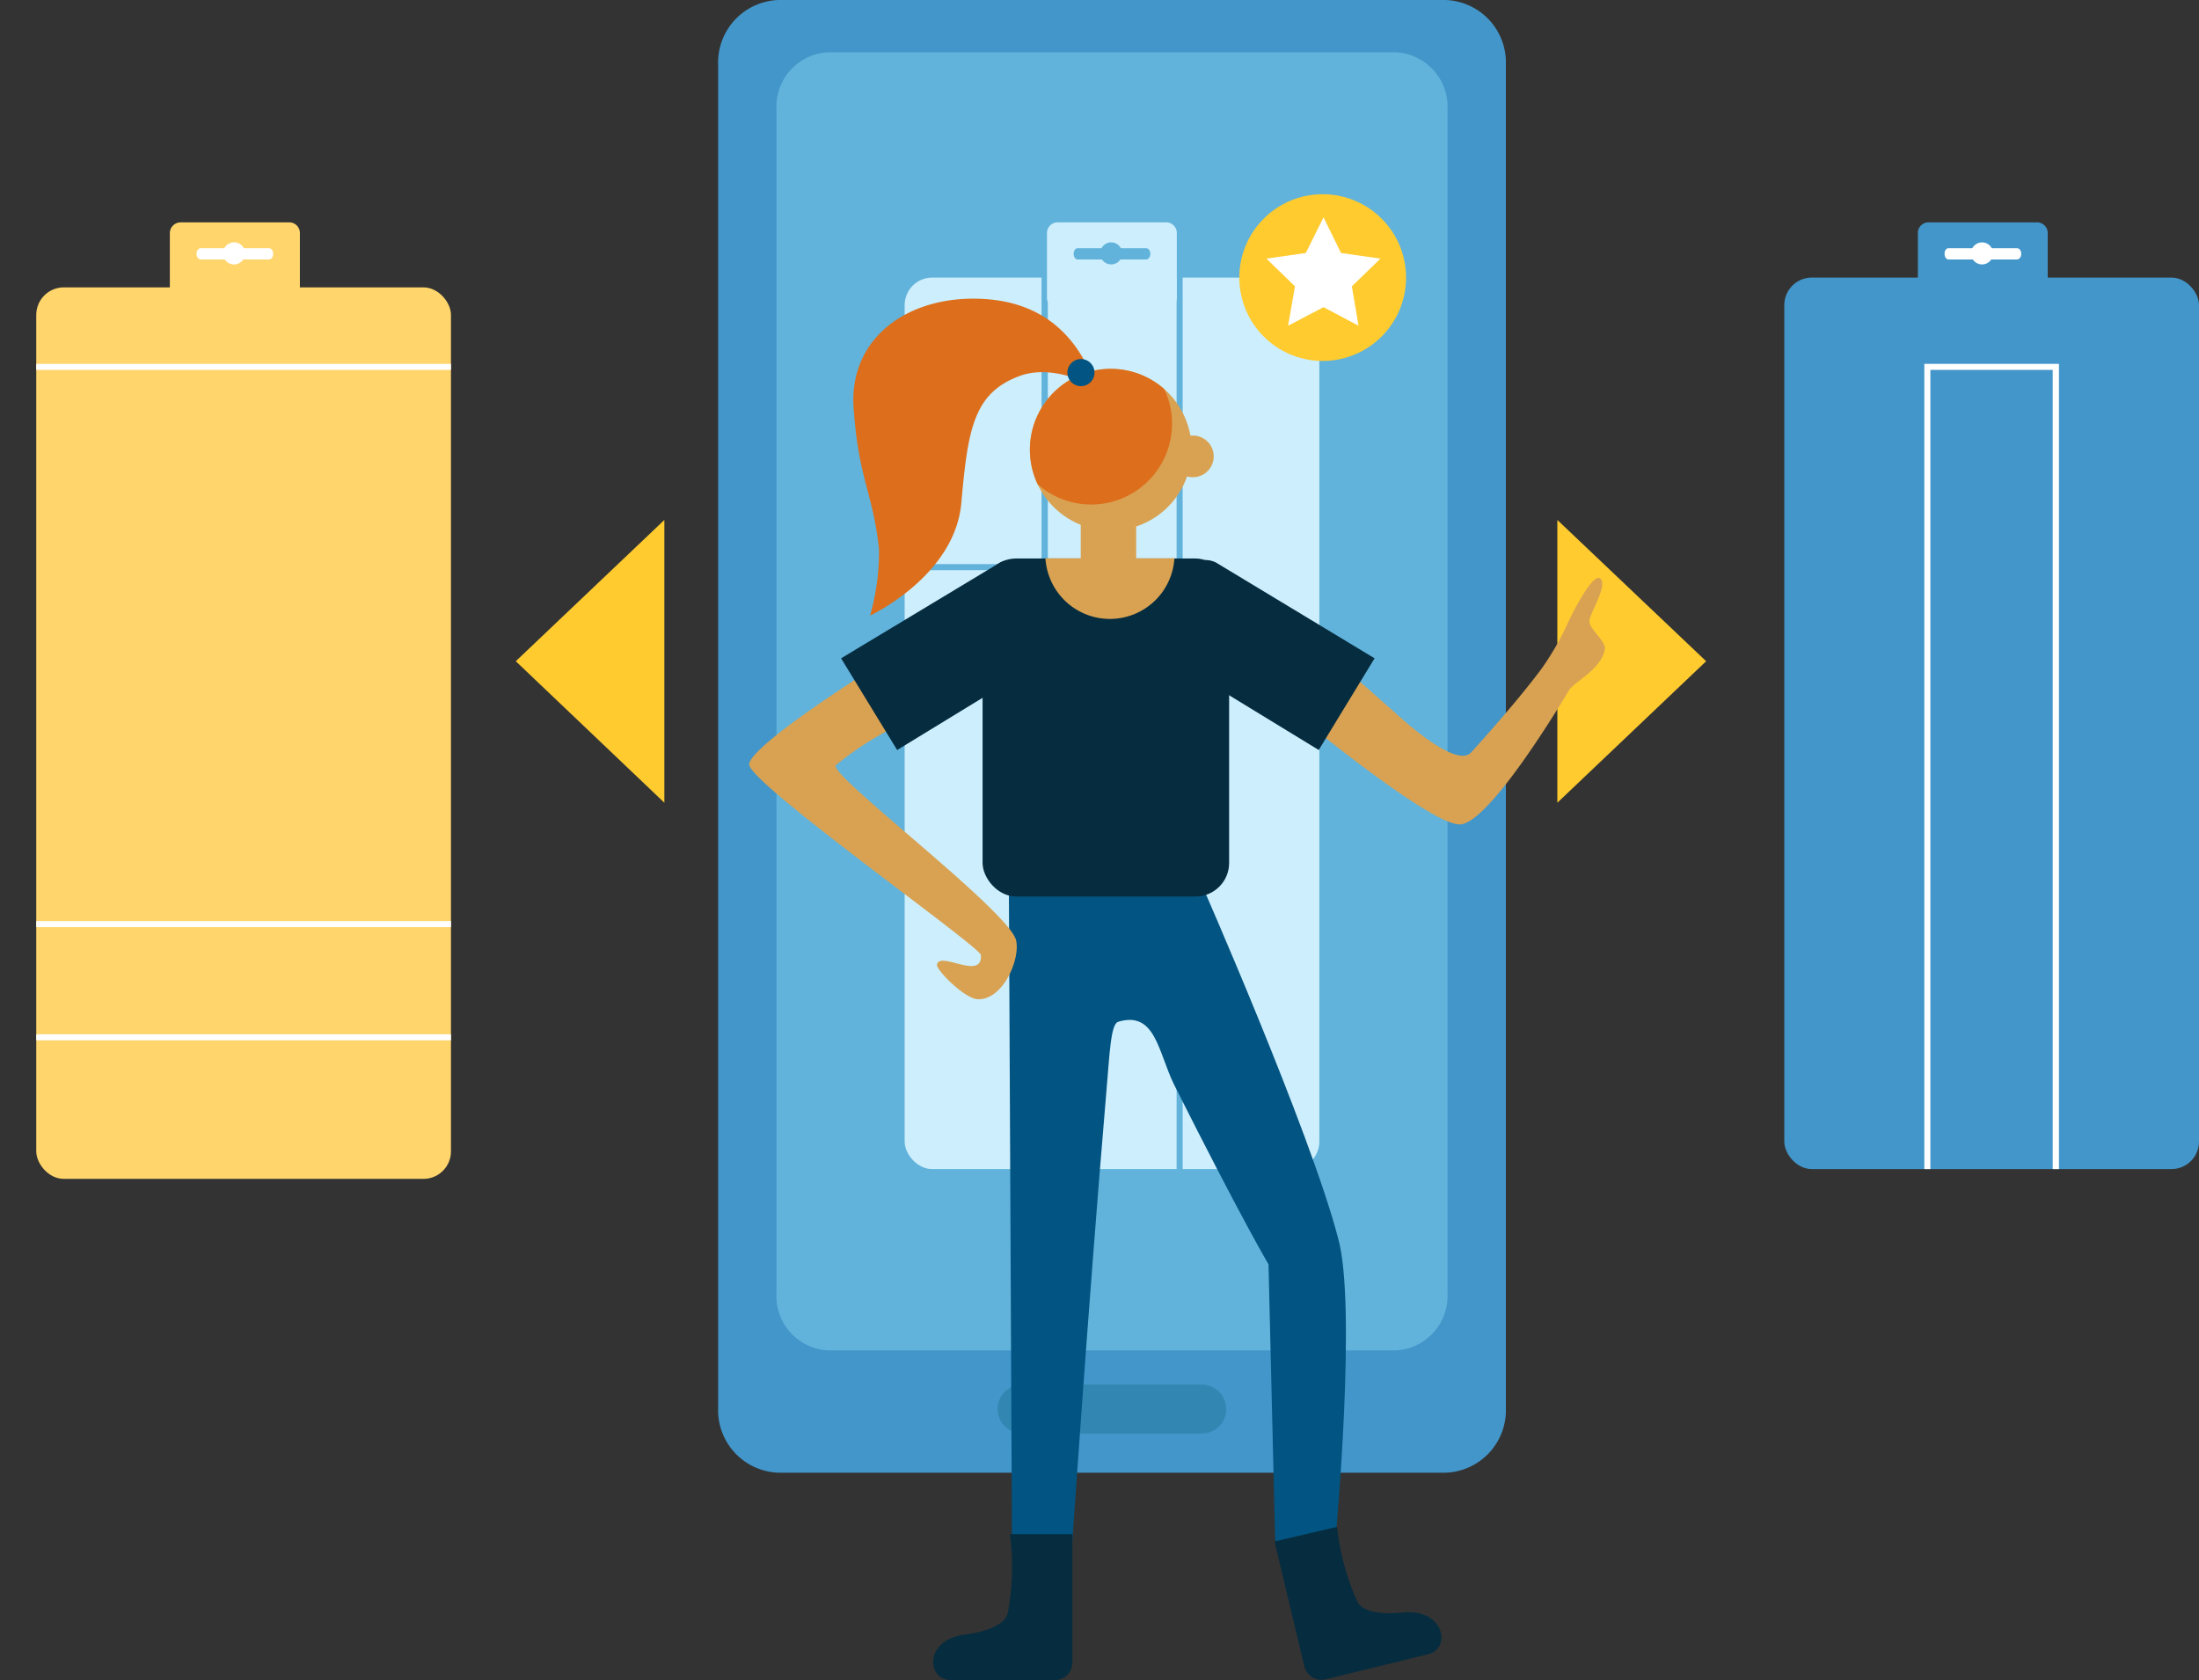 <svg id="Layer_1" data-name="Layer 1" xmlns="http://www.w3.org/2000/svg" xmlns:xlink="http://www.w3.org/1999/xlink" viewBox="0 0 105.52 80.63"><rect x="0" y="0" width="105.52" height="80.63" fill="#333333" stroke="none"/><defs><style>.cls-1{fill:none;}.cls-2{fill:#062c3f;}.cls-3{fill:#d8a252;}.cls-4{fill:#4396ca;}.cls-5{fill:#61b3db;}.cls-6{fill:#3287b2;}.cls-7{fill:#cdeefc;}.cls-8{fill:#ffd56c;}.cls-9{fill:#ffcb2f;}.cls-10{fill:#025482;}.cls-11{fill:#fff;}.cls-12{clip-path:url(#clip-path);}.cls-13{clip-path:url(#clip-path-2);}.cls-14{clip-path:url(#clip-path-3);}.cls-15{clip-path:url(#clip-path-4);}.cls-16{fill:#dd6e1b;}</style><clipPath id="clip-path" transform="translate(-19.64 -19.62)"><rect class="cls-1" x="21.38" y="32.94" width="19.9" height="42.78" rx="1.32"/></clipPath><clipPath id="clip-path-2" transform="translate(-19.64 -19.62)"><rect class="cls-1" x="105.25" y="32.94" width="19.9" height="42.78" rx="1.32"/></clipPath><clipPath id="clip-path-3" transform="translate(-19.64 -19.62)"><rect class="cls-2" x="66.79" y="46.41" width="11.83" height="16.22" rx="1.61"/></clipPath><clipPath id="clip-path-4" transform="translate(-19.64 -19.62)"><path class="cls-3" d="M76.82,41.2a3.88,3.88,0,1,1-3.88-3.88A3.88,3.88,0,0,1,76.82,41.2Z"/></clipPath></defs><path class="cls-4" d="M89,90.29H57a3,3,0,0,1-2.9-3.1V22.72a3,3,0,0,1,2.9-3.1H89a3,3,0,0,1,2.9,3.1V87.19A3,3,0,0,1,89,90.29Z" transform="translate(-19.64 -19.62)"/><path class="cls-5" d="M86.63,84.42H59.37a2.61,2.61,0,0,1-2.47-2.74V24.87a2.61,2.61,0,0,1,2.47-2.74H86.63a2.62,2.62,0,0,1,2.47,2.74V81.68A2.62,2.62,0,0,1,86.63,84.42Z" transform="translate(-19.64 -19.62)"/><path class="cls-6" d="M78.48,87.24a1.17,1.17,0,0,1-1.17,1.17H68.69a1.18,1.18,0,0,1-1.18-1.17h0a1.18,1.18,0,0,1,1.18-1.18h8.62a1.17,1.17,0,0,1,1.17,1.18Z" transform="translate(-19.64 -19.62)"/><rect class="cls-7" x="43.41" y="13.32" width="19.9" height="42.78" rx="1.32"/><rect class="cls-8" x="1.74" y="13.79" width="19.9" height="42.78" rx="1.32"/><polygon class="cls-9" points="31.88 38.52 24.75 31.73 31.88 24.95 31.88 38.52"/><polygon class="cls-9" points="74.73 38.52 81.87 31.73 74.73 24.95 74.73 38.52"/><polygon class="cls-5" points="50.28 27.36 42.51 27.36 42.51 27.07 49.98 27.07 49.98 12.59 50.28 12.59 50.28 27.36"/><rect class="cls-5" x="56.46" y="12.07" width="0.29" height="47.64"/><path class="cls-10" d="M77.21,61.85l-9.16.08.15,31.73L71,95s.84-12.56,1.73-23c.16-1.87.21-3.25.57-3.35,1.78-.53,1.91,1.43,2.67,3,3.29,6.55,4.54,8.64,4.54,8.64l.32,13.33,2.92-.4s1-11,.1-14.18C82.51,73.89,77.21,61.85,77.21,61.85Z" transform="translate(-19.64 -19.62)"/><path class="cls-7" d="M75.6,34.42H70.39a.51.51,0,0,1-.51-.51v-3.1a.51.51,0,0,1,.51-.52H75.6a.51.51,0,0,1,.51.52v3.1A.51.51,0,0,1,75.6,34.42Z" transform="translate(-19.64 -19.62)"/><path class="cls-5" d="M74.84,31.8c0,.15-.09.27-.2.27H71.35c-.11,0-.19-.12-.19-.27h0c0-.15.08-.27.19-.27h3.29c.11,0,.2.12.2.27Z" transform="translate(-19.64 -19.62)"/><circle class="cls-5" cx="53.32" cy="12.16" r="0.53"/><path class="cls-8" d="M33.52,34.42H28.31a.51.51,0,0,1-.52-.51v-3.1a.52.52,0,0,1,.52-.52h5.21a.51.51,0,0,1,.51.52v3.1A.51.51,0,0,1,33.52,34.42Z" transform="translate(-19.64 -19.62)"/><path class="cls-11" d="M32.75,31.8c0,.15-.09.27-.19.27H29.27c-.11,0-.2-.12-.2-.27h0c0-.15.09-.27.2-.27h3.29c.1,0,.19.12.19.27Z" transform="translate(-19.64 -19.62)"/><path class="cls-11" d="M31.4,31.78a.53.53,0,1,1-.52-.53A.52.52,0,0,1,31.4,31.78Z" transform="translate(-19.64 -19.62)"/><g class="cls-12"><rect class="cls-11" y="17.46" width="26.85" height="0.29"/><rect class="cls-11" y="44.2" width="26.85" height="0.29"/><rect class="cls-11" y="49.63" width="26.85" height="0.29"/></g><rect class="cls-4" x="85.62" y="13.32" width="19.9" height="42.78" rx="1.32"/><path class="cls-4" d="M117.39,34.42h-5.21a.51.51,0,0,1-.51-.51v-3.1a.51.51,0,0,1,.51-.52h5.21a.51.51,0,0,1,.51.52v3.1A.51.51,0,0,1,117.39,34.42Z" transform="translate(-19.64 -19.62)"/><path class="cls-11" d="M116.63,31.8c0,.15-.09.27-.2.27h-3.29c-.11,0-.19-.12-.19-.27h0c0-.15.08-.27.19-.27h3.29c.11,0,.2.12.2.27Z" transform="translate(-19.64 -19.62)"/><circle class="cls-11" cx="95.11" cy="12.16" r="0.53"/><path class="cls-9" d="M87.11,32.94a4,4,0,1,1-4-4A4,4,0,0,1,87.11,32.94Z" transform="translate(-19.64 -19.62)"/><polygon class="cls-11" points="63.51 10.43 64.35 12.14 66.24 12.41 64.87 13.74 65.19 15.63 63.51 14.74 61.81 15.63 62.14 13.74 60.77 12.41 62.66 12.14 63.51 10.43"/><g class="cls-13"><polygon class="cls-11" points="98.8 60.33 98.5 60.33 98.5 17.75 92.63 17.75 92.63 58.87 92.34 58.87 92.34 17.46 98.8 17.46 98.8 60.33"/></g><path class="cls-2" d="M68.1,93.24h3v6.17a.84.84,0,0,1-.84.83h-5c-1.15,0-1.31-1.95.73-2.19.64-.08,1.82-.35,2-1A11.75,11.75,0,0,0,68.1,93.24Z" transform="translate(-19.64 -19.62)"/><path class="cls-2" d="M83.8,92.89l-3,.7,1.43,6a.85.85,0,0,0,1,.62L88.17,99c1.11-.26.81-2.2-1.22-2-.65.07-1.86.08-2.17-.51A11.67,11.67,0,0,1,83.8,92.89Z" transform="translate(-19.64 -19.62)"/><rect class="cls-2" x="47.15" y="26.8" width="11.83" height="16.22" rx="1.61"/><g class="cls-14"><path class="cls-3" d="M76,46.22a3.1,3.1,0,1,1-3.09-3.1A3.09,3.09,0,0,1,76,46.22Z" transform="translate(-19.64 -19.62)"/></g><path class="cls-3" d="M60.84,52.13s-5.17,3.29-5.25,4.16,11.1,8.76,11.12,9.16c.08,1.26-2-.23-2.11.47,0,.29,1.39,1.68,2,1.65,1.18,0,2-1.91,1.8-2.82-.32-1.41-9.07-8-8.65-8.41a14.64,14.64,0,0,1,3.56-2.17Z" transform="translate(-19.64 -19.62)"/><path class="cls-2" d="M70.76,50.68l-8.07,4.93L60,51.21l7.62-4.59a1.12,1.12,0,0,1,1.41.32Z" transform="translate(-19.64 -19.62)"/><path class="cls-3" d="M83.09,50.88c.21,0,3,2.51,4.07,3.45.78.66,2.49,2,3.06,1.41.39-.43,2.15-2.37,3.37-4a13.48,13.48,0,0,0,1.18-2c.2-.47,1.3-2.71,1.67-2.35s-.58,1.73-.53,2.09.79.92.74,1.28c-.16,1-1.49,1.57-1.73,2-1.52,2.53-4.09,6.39-5.22,6.42-1.57.06-9.35-6.5-9.35-6.5Z" transform="translate(-19.64 -19.62)"/><path class="cls-2" d="M74.85,50.68l8.07,4.93,2.68-4.4L78,46.62a1.12,1.12,0,0,0-1.41.32Z" transform="translate(-19.64 -19.62)"/><rect class="cls-3" x="51.86" y="24.37" width="2.66" height="3.6"/><path class="cls-3" d="M76.82,41.2a3.88,3.88,0,1,1-3.88-3.88A3.88,3.88,0,0,1,76.82,41.2Z" transform="translate(-19.64 -19.62)"/><g class="cls-15"><path class="cls-16" d="M75.88,40A3.88,3.88,0,1,1,72,36.07,3.88,3.88,0,0,1,75.88,40Z" transform="translate(-19.64 -19.62)"/></g><path class="cls-3" d="M75.88,41.52a1,1,0,1,1,1,1A1,1,0,0,1,75.88,41.52Z" transform="translate(-19.64 -19.62)"/><path class="cls-16" d="M72.32,38.26c-.39-.7-1.25-3.89-5.17-4.27-3.73-.35-6.78,1.73-6.55,5.18s.94,4.11,1.22,6.81a11.07,11.07,0,0,1-.43,3.18s4.07-1.89,4.38-5.41.59-5.25,2.75-6.07C70.26,37,72.32,38.26,72.32,38.26Z" transform="translate(-19.64 -19.62)"/><path class="cls-10" d="M72.16,37.5a.65.65,0,1,1-.65-.65A.65.65,0,0,1,72.16,37.5Z" transform="translate(-19.64 -19.62)"/></svg>